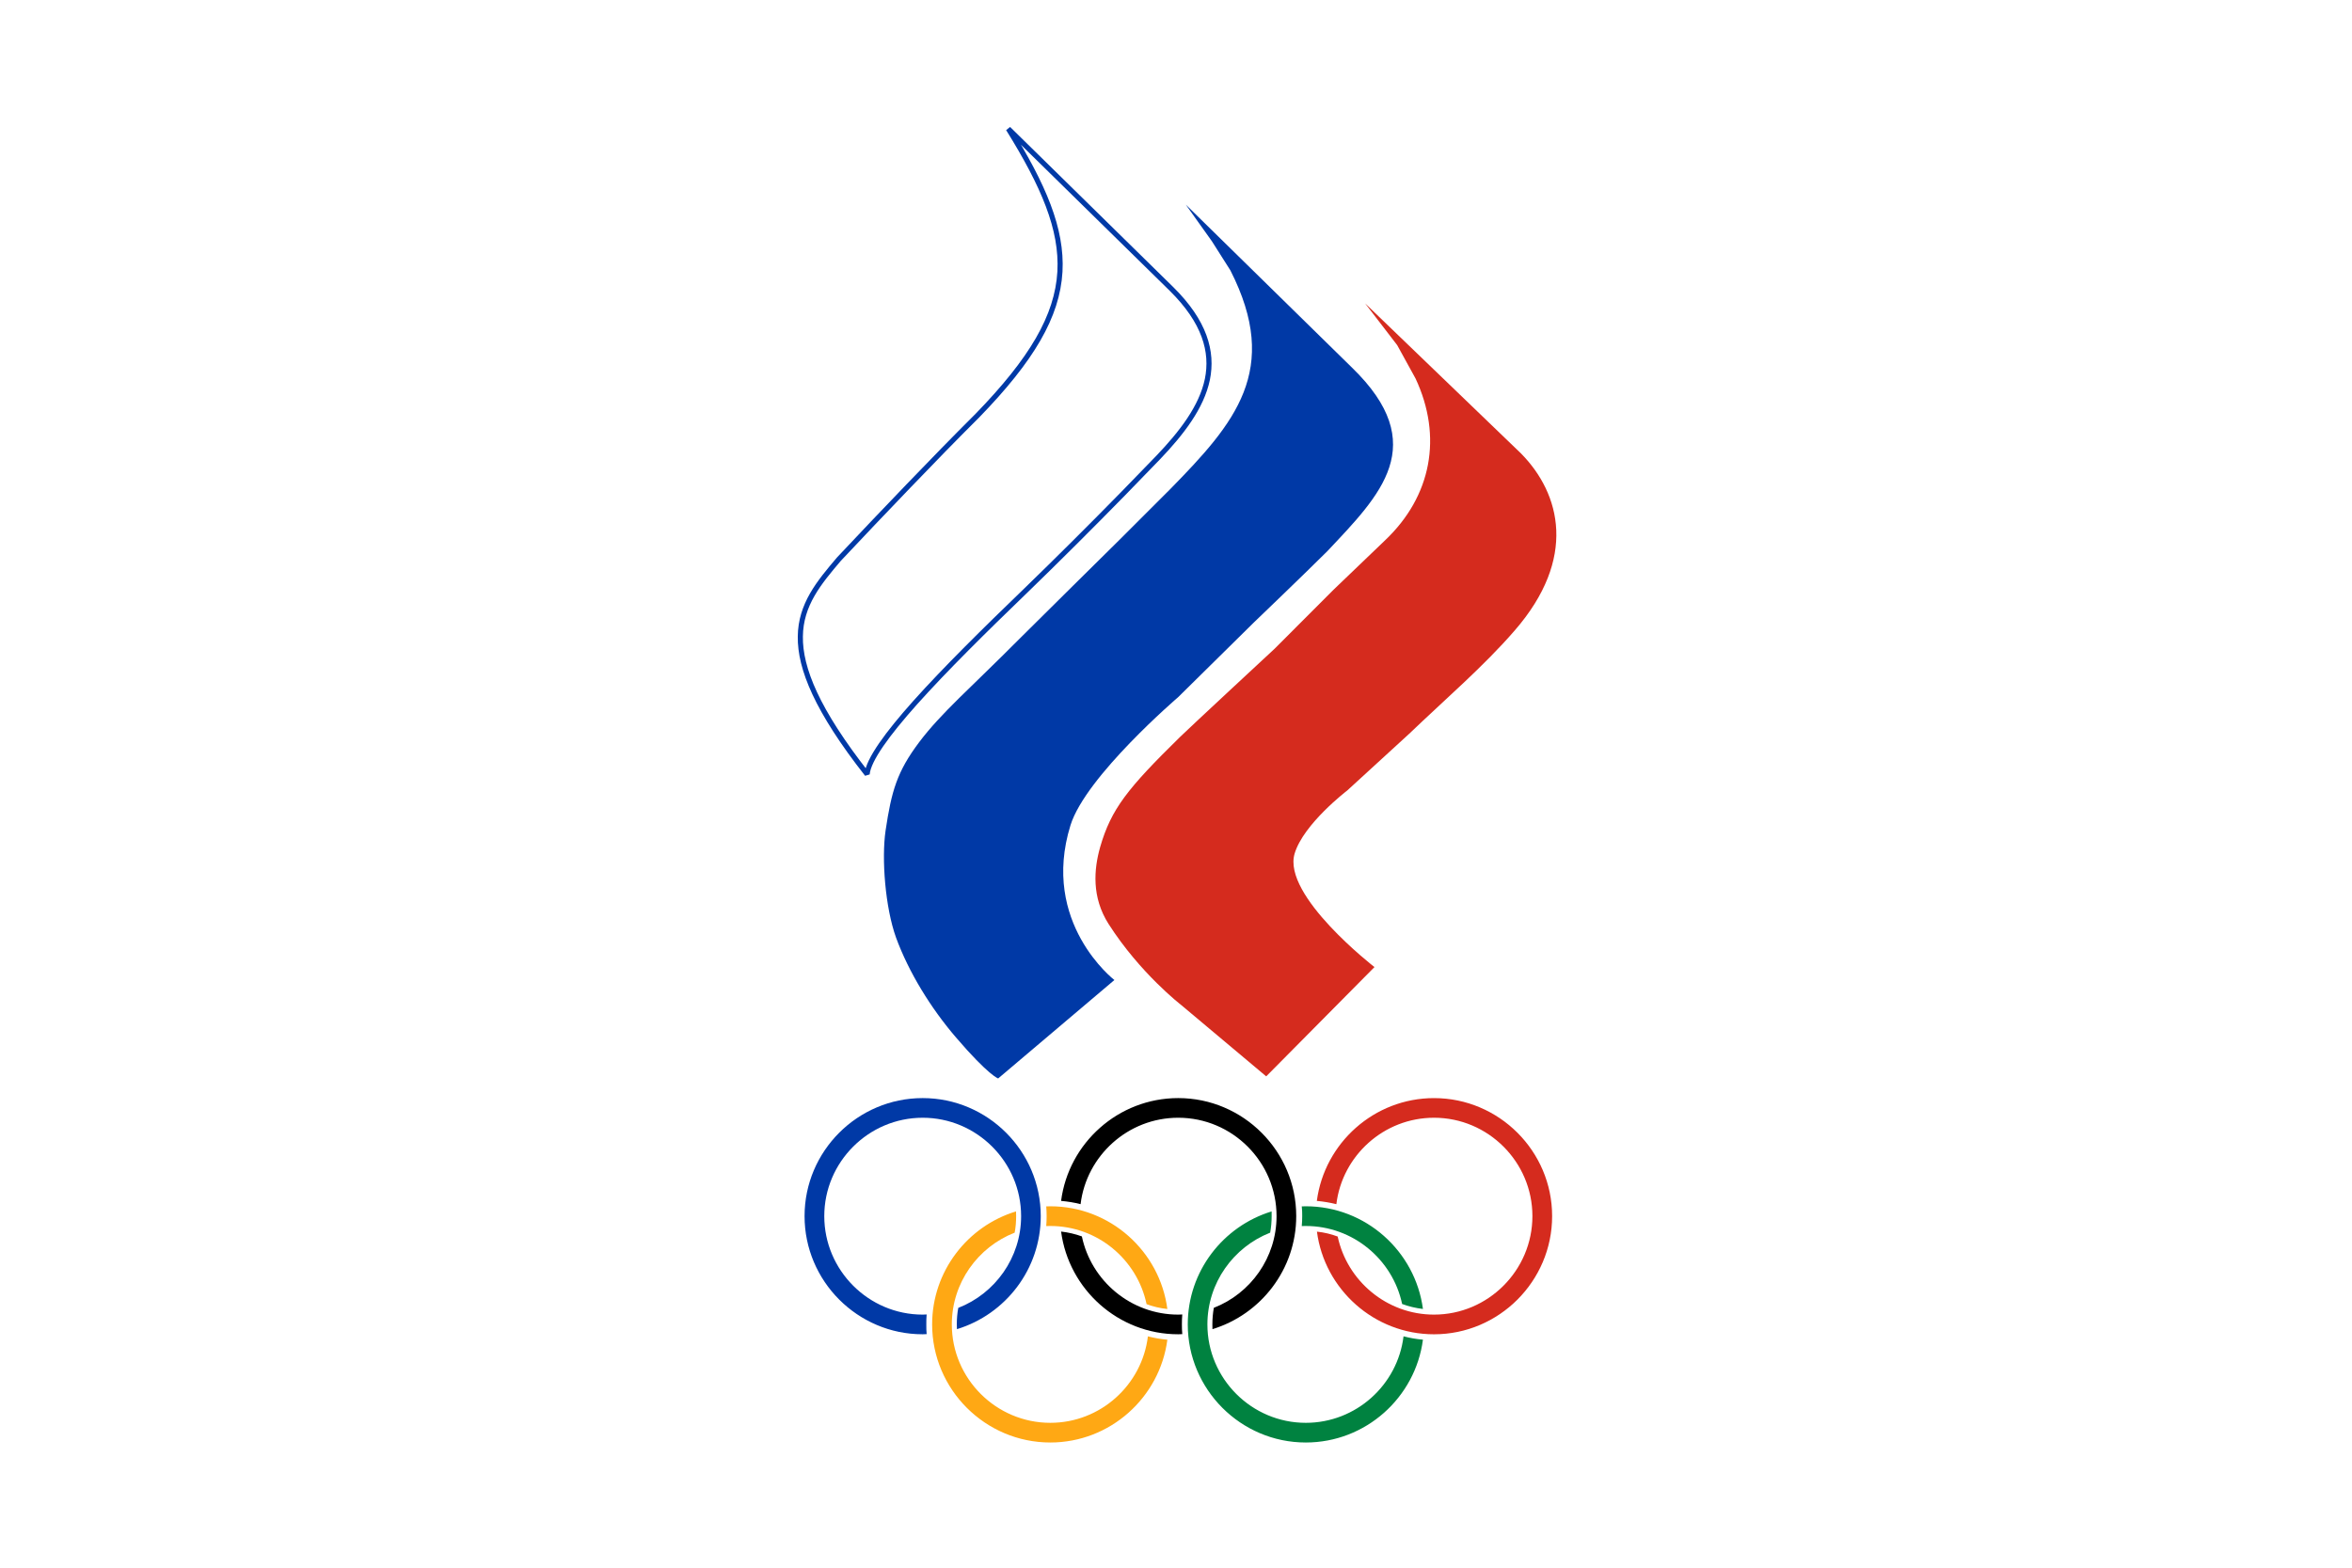 <?xml version="1.0" encoding="UTF-8" standalone="no"?>
<svg
   xmlns:dc="http://purl.org/dc/elements/1.1/"
   xmlns:cc="http://creativecommons.org/ns#"
   xmlns:rdf="http://www.w3.org/1999/02/22-rdf-syntax-ns#"
   xmlns:svg="http://www.w3.org/2000/svg"
   xmlns="http://www.w3.org/2000/svg"
   xmlns:sodipodi="http://sodipodi.sourceforge.net/DTD/sodipodi-0.dtd"
   xmlns:inkscape="http://www.inkscape.org/namespaces/inkscape"
   version="1.1"
   id="Layer_1"
   width="900"
   height="600"
   viewBox="0 0 900 600"
   overflow="visible"
   enable-background="new 0 0 120.072 207.943"
   xml:space="preserve"
   sodipodi:docname="Russian_Olympic_Committee_flag.svg"
   inkscape:version="1.0.1 (3bc2e813f5, 2020-09-07)"
   style="overflow:visible"><defs
     id="defs21" /><sodipodi:namedview
     pagecolor="#ffffff"
     bordercolor="#666666"
     borderopacity="1"
     objecttolerance="10"
     gridtolerance="10"
     guidetolerance="10"
     inkscape:pageopacity="0"
     inkscape:pageshadow="2"
     inkscape:window-width="1920"
     inkscape:window-height="1017"
     id="namedview19"
     showgrid="false"
     inkscape:zoom="0.92335831"
     inkscape:cx="461.57717"
     inkscape:cy="283.83201"
     inkscape:window-x="-8"
     inkscape:window-y="-8"
     inkscape:window-maximized="1"
     inkscape:current-layer="Layer_1"
     inkscape:document-rotation="0" /><rect
     style="opacity:1;fill:#ffffff;fill-opacity:1;fill-rule:nonzero;stroke:none;stroke-width:0.5;stroke-linecap:butt;stroke-linejoin:miter;stroke-miterlimit:4;stroke-dasharray:none;stroke-dashoffset:0;stroke-opacity:1"
     id="rect3340"
     width="900"
     height="600"
     x="0"
     y="0" /><g
     id="g3342"
     transform="matrix(2.424,0,0,2.424,304.488,-223.595)"
     style="stroke-width:0.556"><path
       inkscape:connector-curvature="0"
       style="fill:#ffffff;fill-opacity:0;stroke:#0039a6;stroke-width:0.807;stroke-miterlimit:2.613;stroke-opacity:1"
       id="path2"
       d="m 64.981,152.152 c 0.896,-4.383 -0.422,-9.117 -5.672,-14.3 l -25.751,-25.277 c 5.549,8.927 8.52,15.814 8.15,22.559 -0.404,7.04 -4.447,13.89 -13.037,22.734 -3.563,3.548 -7.242,7.327 -10.928,11.165 -3.691,3.835 -7.383,7.723 -10.922,11.49 -3.146,3.709 -6.041,7.16 -6.094,12.223 -0.07,5.021 2.625,11.654 10.541,21.738 0.199,-2.285 3.211,-6.396 7.6,-11.314 4.723,-5.276 11.057,-11.52 17.238,-17.479 5.115,-4.951 10.635,-10.459 15.604,-15.533 0.973,-1.002 1.916,-1.969 2.824,-2.912 0.908,-0.935 1.805,-1.854 2.678,-2.76 3.685,-3.858 6.85,-7.936 7.769,-12.334 z"
       stroke-miterlimit="2.613" /><path
       inkscape:connector-curvature="0"
       style="clip-rule:evenodd;fill:#0039a6;fill-opacity:1;fill-rule:evenodd;stroke-width:0.556"
       id="path4"
       d="m 61.577,124.552 26.215,25.714 c 12.574,12.199 4.471,20.133 -3.867,28.998 -3.492,3.486 -11.631,11.288 -11.631,11.288 l -11.936,11.777 c 0,0 -14.561,12.469 -16.98,20.2 -4.799,15.434 6.926,24.451 6.926,24.451 l -18.346,15.539 c 0,0 -1.471,-0.425 -6.65,-6.46 -3.99,-4.649 -7.465,-10.298 -9.469,-15.768 -1.705,-4.717 -2.314,-12.445 -1.652,-16.928 0.932,-6.246 1.811,-9.293 5.303,-13.942 3.498,-4.641 8.039,-8.479 15.768,-16.254 1.564,-1.579 15.85,-15.691 15.85,-15.691 l 7.969,-7.963 c 10.252,-10.456 17.559,-18.843 9.531,-34.593 l -2.895,-4.562 -4.136,-5.806" /><path
       inkscape:connector-curvature="0"
       style="clip-rule:evenodd;fill:#d52b1e;fill-opacity:1;fill-rule:evenodd;stroke-width:0.556"
       id="path6"
       d="m 89.884,140.143 24.633,23.719 c 6.24,6.36 8.871,16.538 -1.008,27.917 -4.887,5.654 -11.033,10.916 -16.664,16.315 l -9.797,8.971 c 0,0 -6.891,5.262 -8.291,9.946 -1.992,6.639 12.604,17.924 12.604,17.924 l -17.092,17.256 -13.43,-11.273 c 0,0 -6.469,-4.986 -11.455,-12.788 -2.689,-4.222 -2.32,-8.628 -1.336,-12.114 1.746,-6.064 4.342,-9.287 12.627,-17.423 1.582,-1.547 14.924,-13.925 14.924,-13.925 l 9.287,-9.302 8.139,-7.805 c 7.359,-6.973 9.105,-16.392 4.822,-25.55 l -2.9,-5.273 -5.063,-6.595" /><path
       inkscape:connector-curvature="0"
       style="clip-rule:evenodd;fill:#0039a6;fill-opacity:1;fill-rule:evenodd;stroke-width:0.556"
       id="path8"
       d="m 20.04,268.724 c 8.543,0 15.539,6.984 15.539,15.533 0,6.574 -4.119,12.229 -9.92,14.49 -0.158,0.85 -0.234,1.717 -0.234,2.607 0,0.258 0.012,0.504 0.023,0.75 7.646,-2.326 13.23,-9.451 13.23,-17.848 0,-10.266 -8.373,-18.636 -18.639,-18.636 -10.271,0 -18.645,8.37 -18.645,18.636 0,10.271 8.373,18.656 18.645,18.656 0.205,0 0.422,-0.006 0.627,-0.023 -0.053,-0.504 -0.053,-1.02 -0.053,-1.535 0,-0.527 0,-1.043 0.053,-1.57 -0.199,0.012 -0.422,0.023 -0.627,0.023 -8.549,0 -15.533,-6.996 -15.533,-15.551 10e-4,-8.547 6.985,-15.532 15.534,-15.532" /><path
       style="clip-rule:evenodd;fill-rule:evenodd;stroke-width:0.556"
       inkscape:connector-curvature="0"
       id="path10"
       d="m 61.021,299.785 c -0.211,0.012 -0.428,0.023 -0.639,0.023 -7.471,0 -13.734,-5.32 -15.211,-12.346 -1.043,-0.381 -2.145,-0.639 -3.281,-0.768 1.207,9.129 9.035,16.219 18.492,16.219 0.211,0 0.428,-0.006 0.639,-0.023 -0.047,-0.504 -0.059,-1.02 -0.059,-1.535 0,-0.527 0.012,-1.043 0.059,-1.57 m -0.639,-31.061 c 8.555,0 15.521,6.984 15.521,15.533 0,6.574 -4.119,12.229 -9.902,14.479 -0.152,0.861 -0.229,1.723 -0.229,2.619 0,0.246 0.006,0.504 0.012,0.75 7.641,-2.332 13.225,-9.451 13.225,-17.848 0,-10.266 -8.379,-18.636 -18.627,-18.636 -9.457,0 -17.309,7.093 -18.492,16.233 1.043,0.094 2.086,0.258 3.076,0.516 0.931,-7.663 7.488,-13.646 15.416,-13.646 z" /><path
       inkscape:connector-curvature="0"
       style="clip-rule:evenodd;fill:#d52b1e;fill-opacity:1;fill-rule:evenodd;stroke-width:0.556"
       id="path12"
       d="m 100.759,268.724 c 8.549,0 15.533,6.984 15.533,15.533 0,8.555 -6.984,15.551 -15.533,15.551 -7.447,0 -13.711,-5.309 -15.205,-12.328 -1.037,-0.387 -2.145,-0.656 -3.275,-0.773 1.189,9.117 9.041,16.207 18.48,16.207 10.26,0 18.645,-8.385 18.645,-18.656 0,-10.266 -8.385,-18.636 -18.645,-18.636 -9.445,0 -17.297,7.093 -18.498,16.233 1.055,0.094 2.08,0.27 3.082,0.516 0.931,-7.664 7.494,-13.647 15.416,-13.647" /><path
       style="clip-rule:evenodd;fill:#008240;fill-rule:evenodd;stroke-width:0.556"
       inkscape:connector-curvature="0"
       id="path14"
       d="m 95.948,303.236 c -0.932,7.676 -7.5,13.658 -15.428,13.658 -8.555,0 -15.533,-6.979 -15.533,-15.539 0,-6.574 4.131,-12.223 9.908,-14.484 0.152,-0.838 0.234,-1.711 0.234,-2.613 0,-0.246 0,-0.498 -0.006,-0.744 -7.658,2.338 -13.236,9.451 -13.236,17.842 0,10.266 8.367,18.645 18.633,18.645 9.457,0 17.297,-7.096 18.492,-16.236 -1.036,-0.089 -2.079,-0.271 -3.064,-0.529 m -15.427,-17.42 c 7.453,0 13.717,5.297 15.205,12.316 1.037,0.381 2.139,0.65 3.287,0.785 -1.207,-9.117 -9.047,-16.213 -18.492,-16.213 -0.199,0 -0.428,0.012 -0.639,0.018 0.064,0.504 0.07,1.025 0.07,1.535 0,0.539 -0.023,1.055 -0.07,1.57 0.211,0.001 0.439,-0.011 0.639,-0.011 z" /><path
       style="clip-rule:evenodd;fill:#ffa814;fill-rule:evenodd;stroke-width:0.556"
       inkscape:connector-curvature="0"
       id="path16"
       d="m 55.595,303.242 c -0.932,7.682 -7.494,13.652 -15.404,13.652 -8.561,0 -15.551,-6.979 -15.551,-15.539 0,-6.58 4.131,-12.223 9.92,-14.484 0.164,-0.85 0.234,-1.711 0.234,-2.613 0,-0.246 -0.006,-0.498 -0.018,-0.744 -7.641,2.314 -13.242,9.445 -13.242,17.842 0,10.266 8.391,18.645 18.656,18.645 9.439,0 17.285,-7.096 18.475,-16.23 -1.043,-0.095 -2.074,-0.271 -3.07,-0.529 m -15.405,-17.426 c 7.447,0 13.717,5.297 15.193,12.34 1.031,0.387 2.133,0.645 3.281,0.768 -1.189,-9.123 -9.035,-16.219 -18.475,-16.219 -0.205,0 -0.439,0.012 -0.645,0.018 0.041,0.504 0.064,1.025 0.064,1.535 0,0.539 -0.023,1.055 -0.064,1.57 0.207,0 0.441,-0.012 0.646,-0.012 z" /></g></svg>
